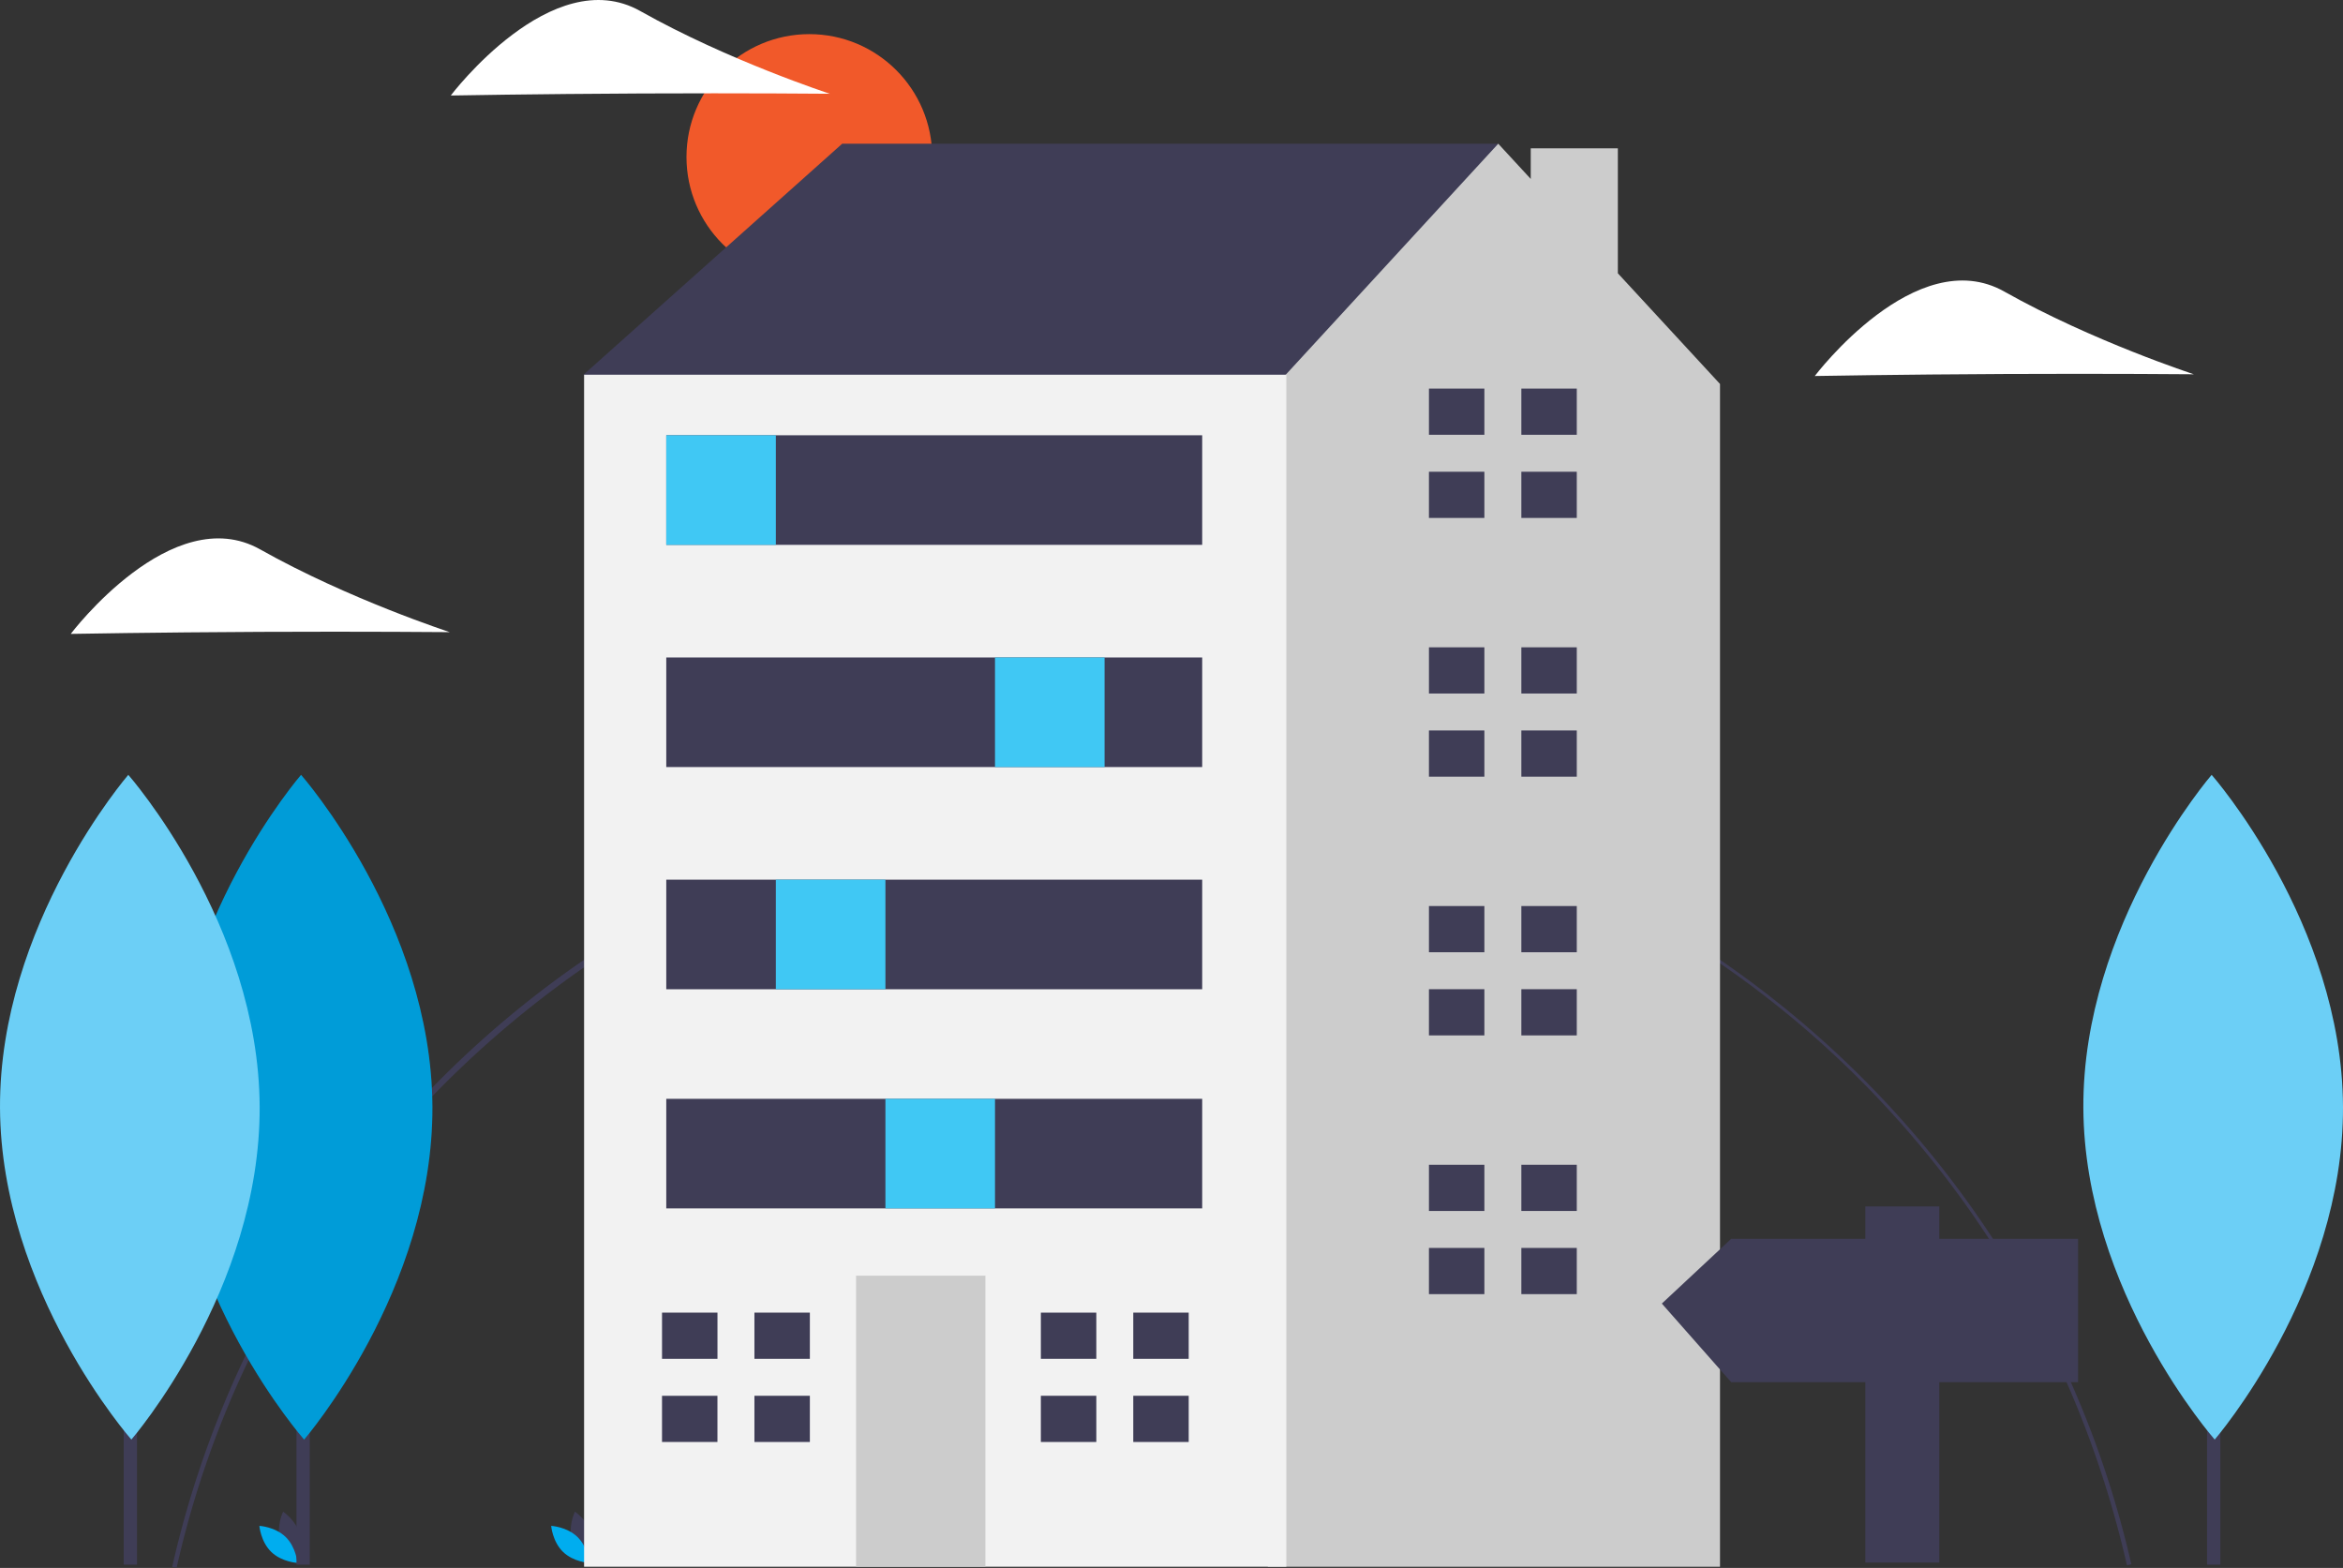 <?xml version="1.0" encoding="UTF-8"?> <svg xmlns="http://www.w3.org/2000/svg" width="769.78" height="515.109" viewBox="0 0 769.78 515.109"><rect x="0" y="0" width="769.78" height="515.109" fill="#333333" stroke="none"/><g id="undraw_coming_home_52ir" transform="translate(-44.1 0)"><path id="Path_1" data-name="Path 1" d="M168.4,707.541l-1.45-.327a330.066,330.066,0,0,1,643.676-.878l-1.449.33C774.948,556.388,643.24,451.431,488.885,451.431,336.552,451.431,201.767,559.14,168.4,707.541Z" transform="translate(-66.285 -192.431)" fill="#3f3d56"></path><circle id="Ellipse_1" data-name="Ellipse 1" cx="40.366" cy="40.366" r="40.366" transform="translate(269.641 11.213)" fill="#f1592a"></circle><path id="Path_2" data-name="Path 2" d="M214.5,781c1.259,4.654,5.571,7.536,5.571,7.536s2.271-4.663,1.012-9.317-5.571-7.536-5.571-7.536S213.24,776.344,214.5,781Z" transform="translate(-78.4 -275.058)" fill="#3f3d56"></path><path id="Path_3" data-name="Path 3" d="M214.136,781.612c3.454,3.363,3.876,8.532,3.876,8.532s-5.179-.283-8.633-3.646-3.876-8.532-3.876-8.532S210.682,778.249,214.136,781.612Z" transform="translate(-76.187 -276.672)" fill="#00adef"></path><path id="Path_4" data-name="Path 4" d="M343.5,781c1.259,4.654,5.571,7.536,5.571,7.536s2.271-4.663,1.012-9.317-5.571-7.536-5.571-7.536S342.24,776.344,343.5,781Z" transform="translate(-111.529 -275.058)" fill="#3f3d56"></path><path id="Path_5" data-name="Path 5" d="M343.136,781.612c3.454,3.363,3.876,8.532,3.876,8.532s-5.179-.283-8.633-3.646-3.876-8.532-3.876-8.532S339.682,778.249,343.136,781.612Z" transform="translate(-109.316 -276.672)" fill="#00adef"></path><path id="Path_6" data-name="Path 6" d="M332.465,151.566l-15.179-12.144,85-75.893H617.824v66.786L478.18,224.423Z" transform="translate(-81.484 -16.315)" fill="#3f3d56"></path><path id="Path_7" data-name="Path 7" d="M712.768,106.1V65.045H684.151V75.1l-10.68-11.571-69.822,75.893-27.322,18.215L533.964,467.145l63.889,63.888H746.329V142.458Z" transform="translate(-137.131 -16.315)" fill="#ccc"></path><rect id="Rectangle_11" data-name="Rectangle 11" width="230.716" height="391.611" transform="translate(236 123.107)" fill="#f2f2f2"></rect><rect id="Rectangle_12" data-name="Rectangle 12" width="42.5" height="95.626" transform="translate(325.356 419.092)" fill="#ccc"></rect><path id="Path_8" data-name="Path 8" d="M370.221,595.432V580.253H352.007v15.179h18.214Z" transform="translate(-90.401 -149.018)" fill="#3f3d56"></path><path id="Path_9" data-name="Path 9" d="M368.7,617.016h-16.7v15.179h18.214V617.016Z" transform="translate(-90.401 -158.46)" fill="#3f3d56"></path><rect id="Rectangle_13" data-name="Rectangle 13" width="18.214" height="15.179" transform="translate(291.963 431.235)" fill="#3f3d56"></rect><rect id="Rectangle_14" data-name="Rectangle 14" width="18.214" height="15.179" transform="translate(291.963 458.557)" fill="#3f3d56"></rect><path id="Path_10" data-name="Path 10" d="M537.7,595.432V580.253H519.483v15.179H537.7Z" transform="translate(-133.412 -149.018)" fill="#3f3d56"></path><path id="Path_11" data-name="Path 11" d="M536.179,617.016h-16.7v15.179H537.7V617.016Z" transform="translate(-133.412 -158.46)" fill="#3f3d56"></path><rect id="Rectangle_15" data-name="Rectangle 15" width="18.214" height="15.179" transform="translate(416.429 431.235)" fill="#3f3d56"></rect><rect id="Rectangle_16" data-name="Rectangle 16" width="18.214" height="15.179" transform="translate(416.429 458.557)" fill="#3f3d56"></rect><path id="Path_12" data-name="Path 12" d="M709.258,186.954V171.776H691.043v15.178h18.215Z" transform="translate(-177.471 -44.115)" fill="#3f3d56"></path><path id="Path_13" data-name="Path 13" d="M707.74,208.539h-16.7v15.178h18.215V208.539Z" transform="translate(-177.471 -53.556)" fill="#3f3d56"></path><rect id="Rectangle_17" data-name="Rectangle 17" width="18.214" height="15.179" transform="translate(543.93 127.661)" fill="#3f3d56"></rect><rect id="Rectangle_18" data-name="Rectangle 18" width="18.214" height="15.179" transform="translate(543.93 154.982)" fill="#3f3d56"></rect><path id="Path_14" data-name="Path 14" d="M709.258,301.328V286.149H691.043v15.179h18.215Z" transform="translate(-177.471 -73.488)" fill="#3f3d56"></path><path id="Path_15" data-name="Path 15" d="M707.74,322.912h-16.7v15.179h18.215V322.912Z" transform="translate(-177.471 -82.929)" fill="#3f3d56"></path><rect id="Rectangle_19" data-name="Rectangle 19" width="18.214" height="15.179" transform="translate(543.93 212.662)" fill="#3f3d56"></rect><rect id="Rectangle_20" data-name="Rectangle 20" width="18.214" height="15.179" transform="translate(543.93 239.983)" fill="#3f3d56"></rect><path id="Path_16" data-name="Path 16" d="M709.258,415.7V400.523H691.043V415.7h18.215Z" transform="translate(-177.471 -102.861)" fill="#3f3d56"></path><path id="Path_17" data-name="Path 17" d="M707.74,437.286h-16.7v15.179h18.215V437.286Z" transform="translate(-177.471 -112.302)" fill="#3f3d56"></path><rect id="Rectangle_21" data-name="Rectangle 21" width="18.214" height="15.179" transform="translate(543.93 297.662)" fill="#3f3d56"></rect><rect id="Rectangle_22" data-name="Rectangle 22" width="18.214" height="15.179" transform="translate(543.93 324.984)" fill="#3f3d56"></rect><path id="Path_18" data-name="Path 18" d="M709.258,530.076V514.9H691.043v15.179h18.215Z" transform="translate(-177.471 -132.234)" fill="#3f3d56"></path><path id="Path_19" data-name="Path 19" d="M707.74,551.66h-16.7v15.179h18.215V551.66Z" transform="translate(-177.471 -141.675)" fill="#3f3d56"></path><rect id="Rectangle_23" data-name="Rectangle 23" width="18.214" height="15.179" transform="translate(543.93 382.663)" fill="#3f3d56"></rect><rect id="Rectangle_24" data-name="Rectangle 24" width="18.214" height="15.179" transform="translate(543.93 409.985)" fill="#3f3d56"></rect><rect id="Rectangle_25" data-name="Rectangle 25" width="176.073" height="36" transform="translate(263 142.999)" fill="#3f3d56"></rect><rect id="Rectangle_26" data-name="Rectangle 26" width="176.073" height="36" transform="translate(263 215.999)" fill="#3f3d56"></rect><rect id="Rectangle_27" data-name="Rectangle 27" width="176.073" height="36" transform="translate(263 288.999)" fill="#3f3d56"></rect><rect id="Rectangle_28" data-name="Rectangle 28" width="176.073" height="36" transform="translate(263 360.999)" fill="#3f3d56"></rect><rect id="Rectangle_30" data-name="Rectangle 30" width="4.366" height="172.458" transform="translate(141.506 341.578)" fill="#3f3d56"></rect><path id="Path_20" data-name="Path 20" d="M252.518,554.967c.278,60.3-42.149,109.387-42.149,109.387s-42.878-48.69-43.156-108.994,42.149-109.387,42.149-109.387S252.24,494.663,252.518,554.967Z" transform="translate(-66.353 -191.411)" fill="#00adef"></path><path id="Path_21" data-name="Path 21" d="M252.518,554.967c.278,60.3-42.149,109.387-42.149,109.387s-42.878-48.69-43.156-108.994,42.149-109.387,42.149-109.387S252.24,494.663,252.518,554.967Z" transform="translate(-66.353 -191.411)" opacity="0.1"></path><rect id="Rectangle_31" data-name="Rectangle 31" width="4.366" height="172.458" transform="translate(84.747 341.578)" fill="#3f3d56"></rect><path id="Path_22" data-name="Path 22" d="M176.146,554.967C176.424,615.272,134,664.354,134,664.354S91.119,615.665,90.841,555.36,132.99,445.973,132.99,445.973,175.868,494.663,176.146,554.967Z" transform="translate(-46.739 -191.411)" fill="#6ccff6"></path><path id="Path_23" data-name="Path 23" d="M955.5,258.153c-34.392.159-62.386.667-62.386.667s33.275-44.076,62.261-27.746,62.284,27.172,62.284,27.172S989.888,257.994,955.5,258.153Z" transform="translate(-252.775 -135.289)" fill="#fff"></path><path id="Path_24" data-name="Path 24" d="M184.5,372.153c-34.392.159-62.386.667-62.386.667s33.275-44.076,62.261-27.746,62.284,27.172,62.284,27.172S218.888,371.994,184.5,372.153Z" transform="translate(-54.77 -164.566)" fill="#fff"></path><path id="Path_25" data-name="Path 25" d="M352.5,134.153c-34.392.159-62.386.667-62.386.667s33.275-44.076,62.261-27.746,62.284,27.172,62.284,27.172S386.888,133.994,352.5,134.153Z" transform="translate(-97.915 -103.444)" fill="#fff"></path><rect id="Rectangle_32" data-name="Rectangle 32" width="4.366" height="172.458" transform="translate(769.22 341.578)" fill="#3f3d56"></rect><path id="Path_26" data-name="Path 26" d="M1097.146,554.967c.278,60.3-42.149,109.387-42.149,109.387s-42.878-48.69-43.156-108.994,42.149-109.387,42.149-109.387S1096.868,494.663,1097.146,554.967Z" transform="translate(-283.267 -191.411)" fill="#6ccff6"></path><path id="Path_27" data-name="Path 27" d="M816.791,543.954h44.063V533.318h24.31v10.636h45.582v47.1H885.164v59.256h-24.31V591.055H816.791L794,565.225Z" transform="translate(-203.912 -136.965)" fill="#3f3d56"></path><rect id="Rectangle_33" data-name="Rectangle 33" width="36" height="36" transform="translate(263 142.999)" fill="#40c8f4"></rect><rect id="Rectangle_34" data-name="Rectangle 34" width="36" height="36" transform="translate(299 288.999)" fill="#40c8f4"></rect><rect id="Rectangle_36" data-name="Rectangle 36" width="36" height="36" transform="translate(335 360.999)" fill="#40c8f4"></rect><rect id="Rectangle_35" data-name="Rectangle 35" width="36" height="36" transform="translate(371 215.999)" fill="#40c8f4"></rect></g></svg> 